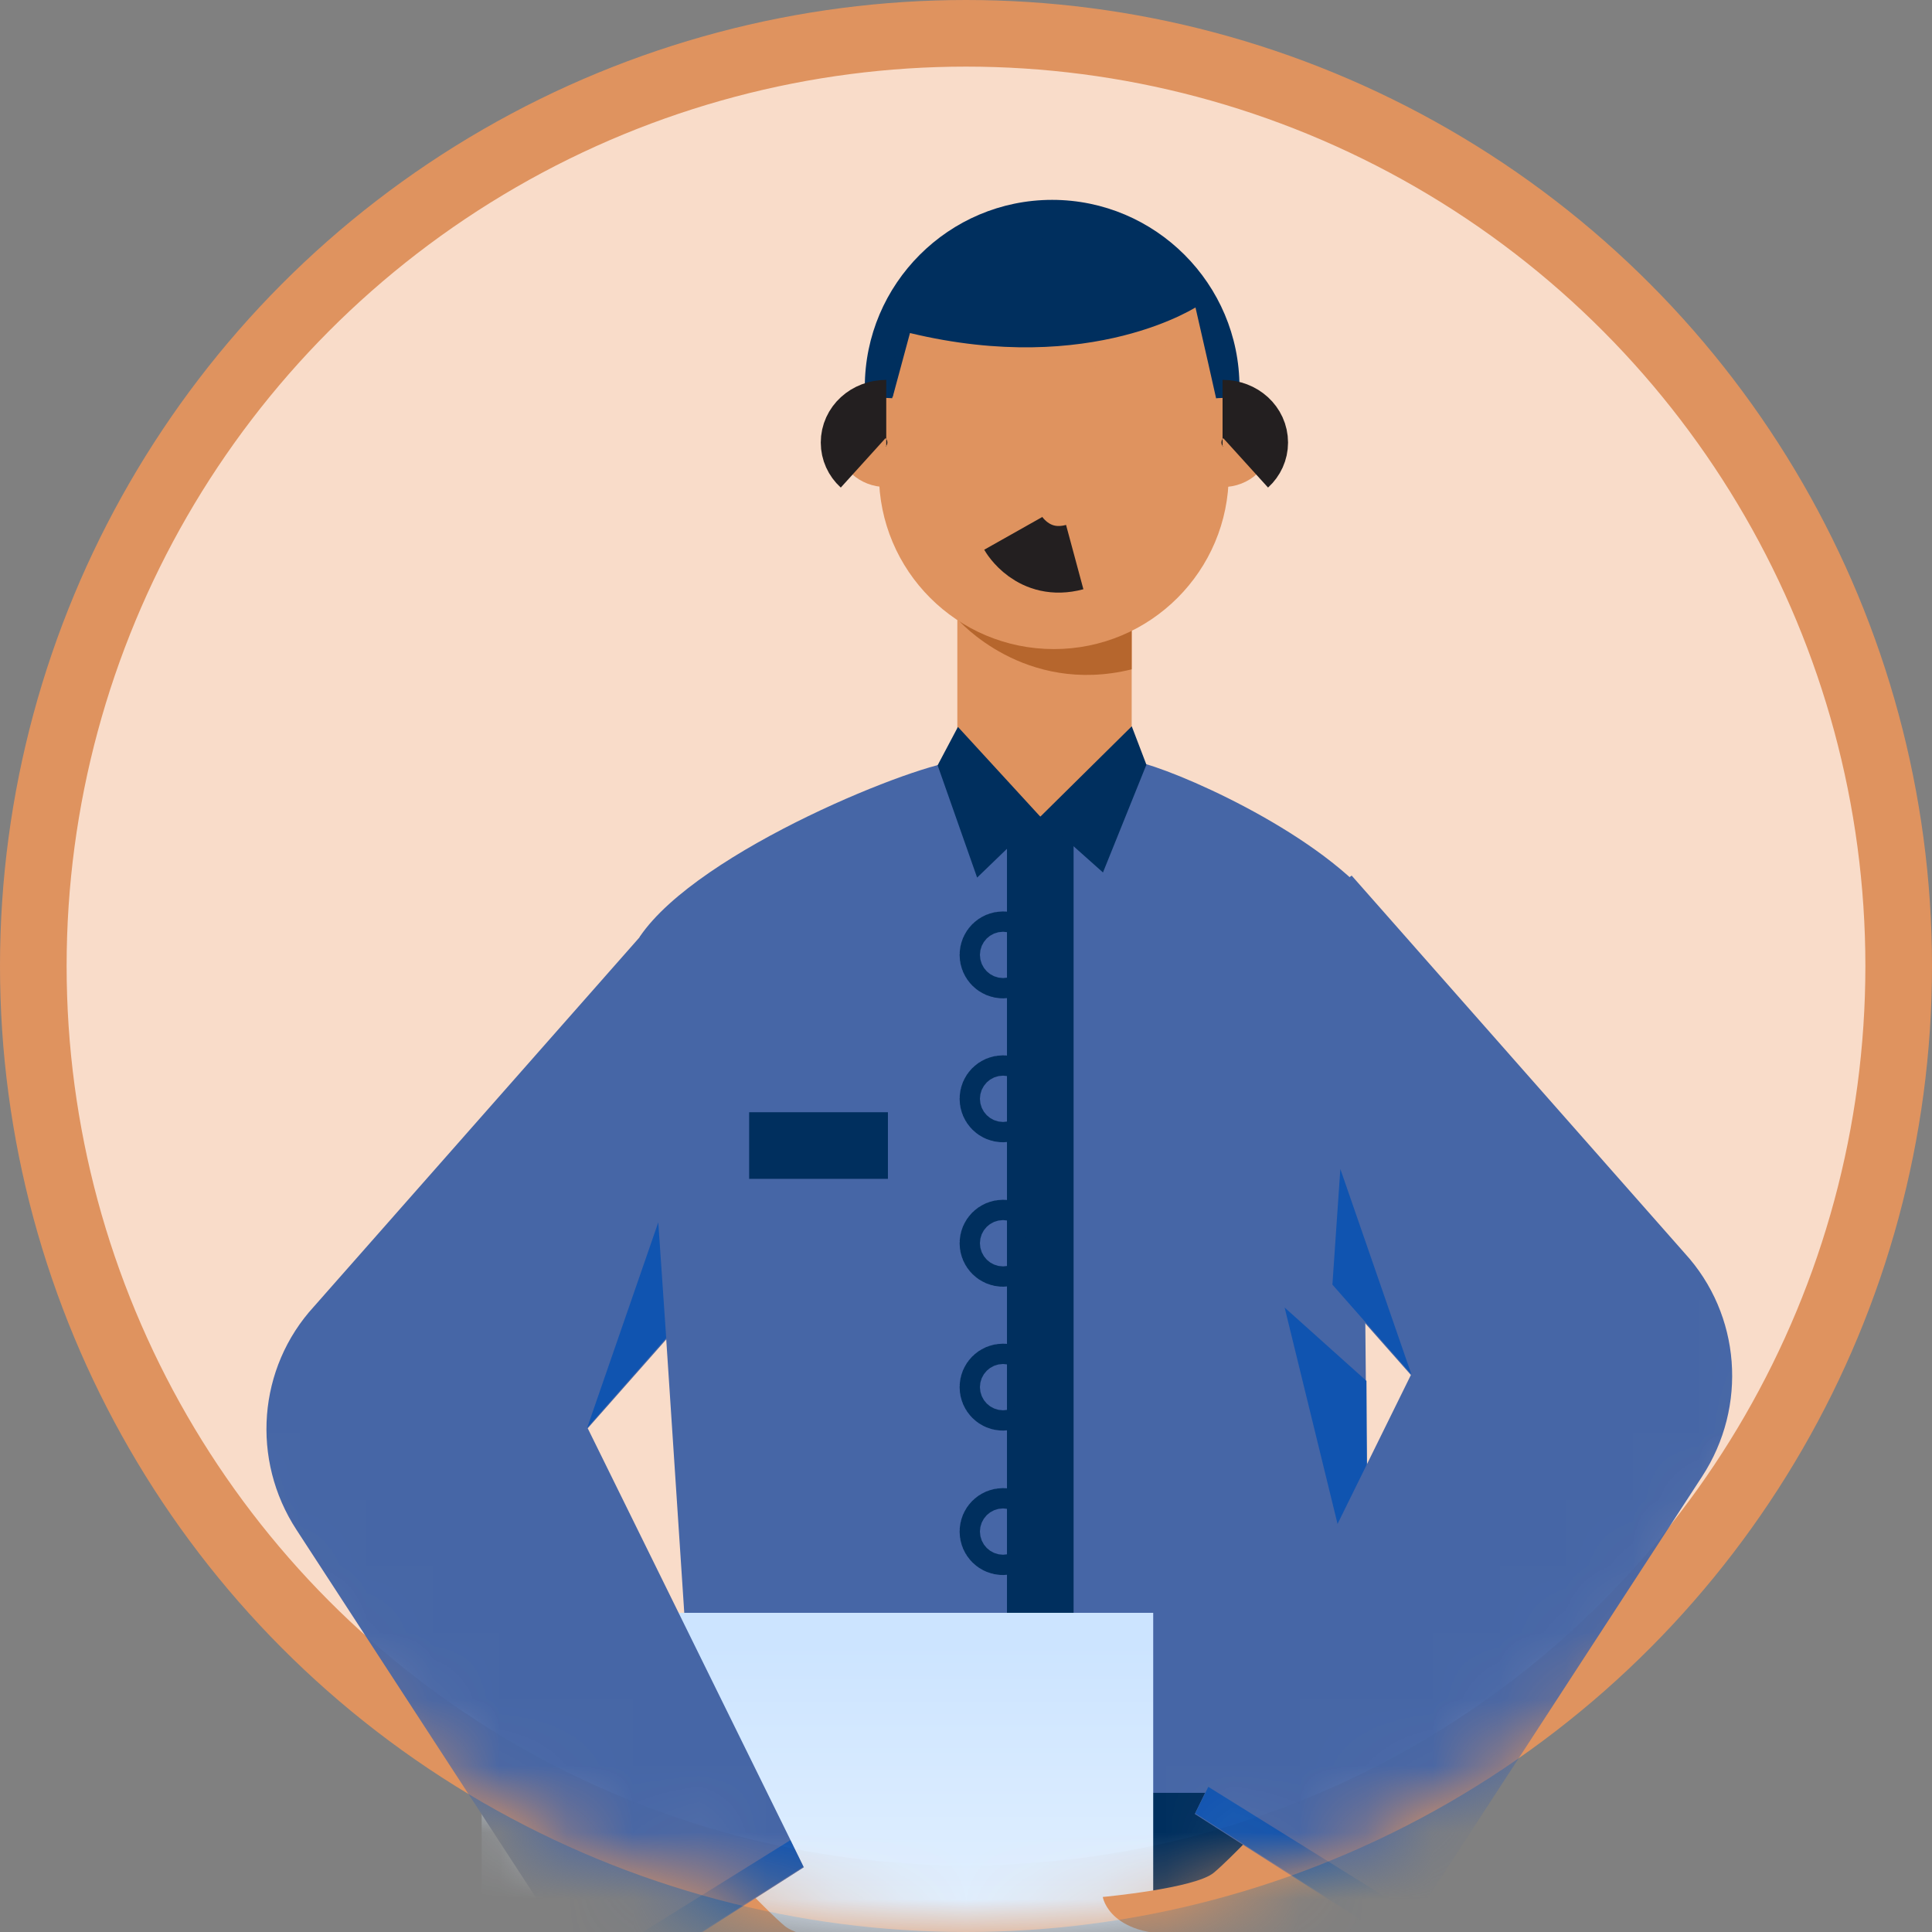 <svg width="29" height="29" viewBox="0 0 29 29" fill="none" xmlns="http://www.w3.org/2000/svg">
<rect x="0" y="0" width="29" height="29" fill="#808080" stroke="none"/>
<circle cx="14.5" cy="14.5" r="14" fill="#F9DCC9" stroke="#DF935F"/>
<mask id="mask0_11477_21529" style="mask-type:alpha" maskUnits="userSpaceOnUse" x="0" y="0" width="29" height="29">
<circle cx="14.5" cy="14.5" r="14" fill="#F9DCC9" stroke="#DF935F"/>
</mask>
<g mask="url(#mask0_11477_21529)">
<path d="M18.605 6.803V5.812C18.605 4.262 17.343 3 15.793 3C14.243 3 12.981 4.262 12.981 5.812V6.795L18.605 6.803Z" fill="#002F5E"/>
<path d="M19.858 25.734L18.02 52.609H11.414L11.185 25.361L19.858 25.734Z" fill="#002F5E"/>
<path d="M15.251 28.919H15.386C15.802 28.919 16.132 28.588 16.132 28.173V26.81H15.251V28.919Z" stroke="#2D4574" stroke-miterlimit="10"/>
<path d="M10.347 25.361C10.355 26.225 11.059 26.911 11.922 26.911H19.012C19.3 26.911 19.562 26.835 19.791 26.699C20.206 26.454 20.503 26.022 20.545 25.505L20.435 13.334C19.376 12.266 17.301 11.428 16.996 11.428H14.387C13.854 11.428 10.491 12.749 9.602 14.062L10.347 25.361Z" fill="#4666A6"/>
<path d="M19.283 19.627L20.536 24.751L20.511 20.728L19.283 19.627Z" fill="#1054B0"/>
<path d="M15.615 12.258V26.919" stroke="#002F5E" stroke-miterlimit="10"/>
<path d="M15.056 14.486C14.972 14.486 14.904 14.417 14.904 14.333C14.904 14.249 14.972 14.181 15.056 14.181C15.141 14.181 15.209 14.249 15.209 14.333C15.209 14.417 15.141 14.486 15.056 14.486Z" stroke="#002F5E" stroke-miterlimit="10"/>
<path d="M15.056 16.646C14.972 16.646 14.904 16.578 14.904 16.493C14.904 16.409 14.972 16.341 15.056 16.341C15.141 16.341 15.209 16.409 15.209 16.493C15.209 16.578 15.141 16.646 15.056 16.646Z" stroke="#002F5E" stroke-miterlimit="10"/>
<path d="M15.056 18.814C14.972 18.814 14.904 18.745 14.904 18.661C14.904 18.577 14.972 18.509 15.056 18.509C15.141 18.509 15.209 18.577 15.209 18.661C15.209 18.745 15.141 18.814 15.056 18.814Z" stroke="#002F5E" stroke-miterlimit="10"/>
<path d="M15.056 20.974C14.972 20.974 14.904 20.906 14.904 20.821C14.904 20.737 14.972 20.669 15.056 20.669C15.141 20.669 15.209 20.737 15.209 20.821C15.209 20.906 15.141 20.974 15.056 20.974Z" stroke="#002F5E" stroke-miterlimit="10"/>
<path d="M15.056 23.142C14.972 23.142 14.904 23.074 14.904 22.989C14.904 22.905 14.972 22.837 15.056 22.837C15.141 22.837 15.209 22.905 15.209 22.989C15.209 23.074 15.141 23.142 15.056 23.142Z" stroke="#002F5E" stroke-miterlimit="10"/>
<path d="M15.056 25.31C14.972 25.31 14.904 25.241 14.904 25.157C14.904 25.073 14.972 25.005 15.056 25.005C15.141 25.005 15.209 25.073 15.209 25.157C15.209 25.241 15.141 25.31 15.056 25.31Z" stroke="#002F5E" stroke-miterlimit="10"/>
<path d="M7.23 24.209H17.31V30.9H7.23V24.209Z" fill="url(#paint0_linear_11477_21529)"/>
<path d="M12.143 29.825L9.814 29.876L9.144 28.936L10.949 28.08C10.949 28.08 11.499 28.673 11.779 28.91C12.058 29.147 13.447 29.274 13.447 29.274C13.447 29.274 13.346 29.918 12.143 29.825Z" fill="#DF935F"/>
<path d="M4.451 22.964L8.746 29.562L9.017 29.977L12.066 28.029L11.871 27.631L8.822 21.439L13.192 16.493L9.711 13.943L4.714 19.61C3.867 20.533 3.765 21.914 4.451 22.964Z" fill="#4666A6"/>
<path d="M14.37 7.134V11.428L15.615 12.258L16.987 11.428V7.134H14.37Z" fill="#DF935F"/>
<path d="M14.379 9.301C14.379 9.301 15.37 10.445 16.987 10.047V8.666C16.505 8.674 16.106 8.708 16.106 8.708L14.379 9.301Z" fill="#B6662D"/>
<path d="M15.819 9.743C14.368 9.743 13.193 8.567 13.193 7.117C13.193 5.667 14.368 4.491 15.819 4.491C17.269 4.491 18.444 5.667 18.444 7.117C18.444 8.567 17.269 9.743 15.819 9.743Z" fill="#DF935F"/>
<path d="M18.148 7.108L18.385 6.574C18.385 6.574 18.292 6.125 17.893 4.389C17.902 4.389 16.089 6.159 18.148 7.108ZM13.498 7.108L13.26 6.574C13.26 6.574 13.354 6.125 13.752 4.389C13.752 4.389 15.556 6.159 13.498 7.108Z" fill="#DF935F"/>
<path d="M13.303 7.311C12.9 7.311 12.574 7.011 12.574 6.642C12.574 6.272 12.9 5.973 13.303 5.973C13.705 5.973 14.031 6.272 14.031 6.642C14.031 7.011 13.705 7.311 13.303 7.311Z" fill="#DF935F"/>
<path d="M13.303 6.202C13.032 6.202 12.82 6.397 12.82 6.643C12.82 6.761 12.871 6.871 12.956 6.948" stroke="#231F20" stroke-miterlimit="10"/>
<path d="M18.351 7.311C17.948 7.311 17.622 7.011 17.622 6.642C17.622 6.272 17.948 5.973 18.351 5.973C18.753 5.973 19.079 6.272 19.079 6.642C19.079 7.011 18.753 7.311 18.351 7.311Z" fill="#DF935F"/>
<path d="M18.351 6.202C18.622 6.202 18.834 6.397 18.834 6.643C18.834 6.761 18.783 6.871 18.698 6.948" stroke="#231F20" stroke-miterlimit="10"/>
<path d="M17.64 5.033L17.894 4.389C17.894 4.389 15.751 3.729 13.743 4.389L14.243 5.516C14.251 5.516 17.368 5.77 17.64 5.033Z" fill="#DF935F"/>
<path d="M16.988 10.902L15.616 12.258L16.556 13.096L17.208 11.478L16.988 10.902Z" fill="#002F5E"/>
<path d="M15.615 12.258L14.379 10.911L14.074 11.487L14.667 13.173L15.615 12.258Z" fill="#002F5E"/>
<path d="M13.328 17.195H11.245" stroke="#002F5E" stroke-miterlimit="10"/>
<path d="M8.746 29.562L9.008 29.968L12.058 28.02L11.863 27.622L8.746 29.562Z" fill="#1054B0"/>
<path d="M8.814 21.431L9.881 18.348L10 20.084L8.814 21.431Z" fill="#1054B0"/>
<path d="M17.857 29.024L20.186 29.075L20.855 28.135L19.051 27.279C19.051 27.279 18.501 27.872 18.221 28.109C17.942 28.346 16.553 28.474 16.553 28.474C16.553 28.474 16.654 29.117 17.857 29.024Z" fill="#DF935F"/>
<path d="M17.858 29.024L17.417 29.574C17.307 29.71 17.155 29.811 16.977 29.862L16.13 30.091C15.96 30.133 15.859 30.311 15.901 30.481C15.944 30.633 16.087 30.735 16.24 30.718C16.24 30.718 17.375 30.633 17.748 30.565C18.451 30.447 19.45 30.142 20.187 29.083L18.163 28.516L17.858 29.024Z" fill="#DF935F"/>
<path d="M25.549 22.163L21.254 28.761L20.983 29.176L17.934 27.228L18.129 26.83L21.178 20.639L16.808 15.692L20.289 13.143L25.286 18.809C26.133 19.732 26.235 21.113 25.549 22.163Z" fill="#4666A6"/>
<path d="M21.254 28.761L20.992 29.168L17.942 27.219L18.137 26.821L21.254 28.761Z" fill="#1054B0"/>
<path d="M21.186 20.63L20.119 17.547L20 19.283L21.186 20.63Z" fill="#1054B0"/>
<path d="M17.995 4.584C17.995 4.584 16.403 5.66 13.659 4.999L13.396 5.973L13.464 4.389L15.632 3.576L17.927 4.372L17.995 4.584Z" fill="#002F5E"/>
<path d="M16.132 8.362C15.505 8.531 15.209 8.006 15.209 8.006" stroke="#231F20" stroke-miterlimit="10"/>
</g>
<defs>
<linearGradient id="paint0_linear_11477_21529" x1="12.272" y1="24.677" x2="12.272" y2="31.595" gradientUnits="userSpaceOnUse">
<stop stop-color="#CCE4FF"/>
<stop offset="1" stop-color="#F0F8FF"/>
</linearGradient>
</defs>
</svg>
